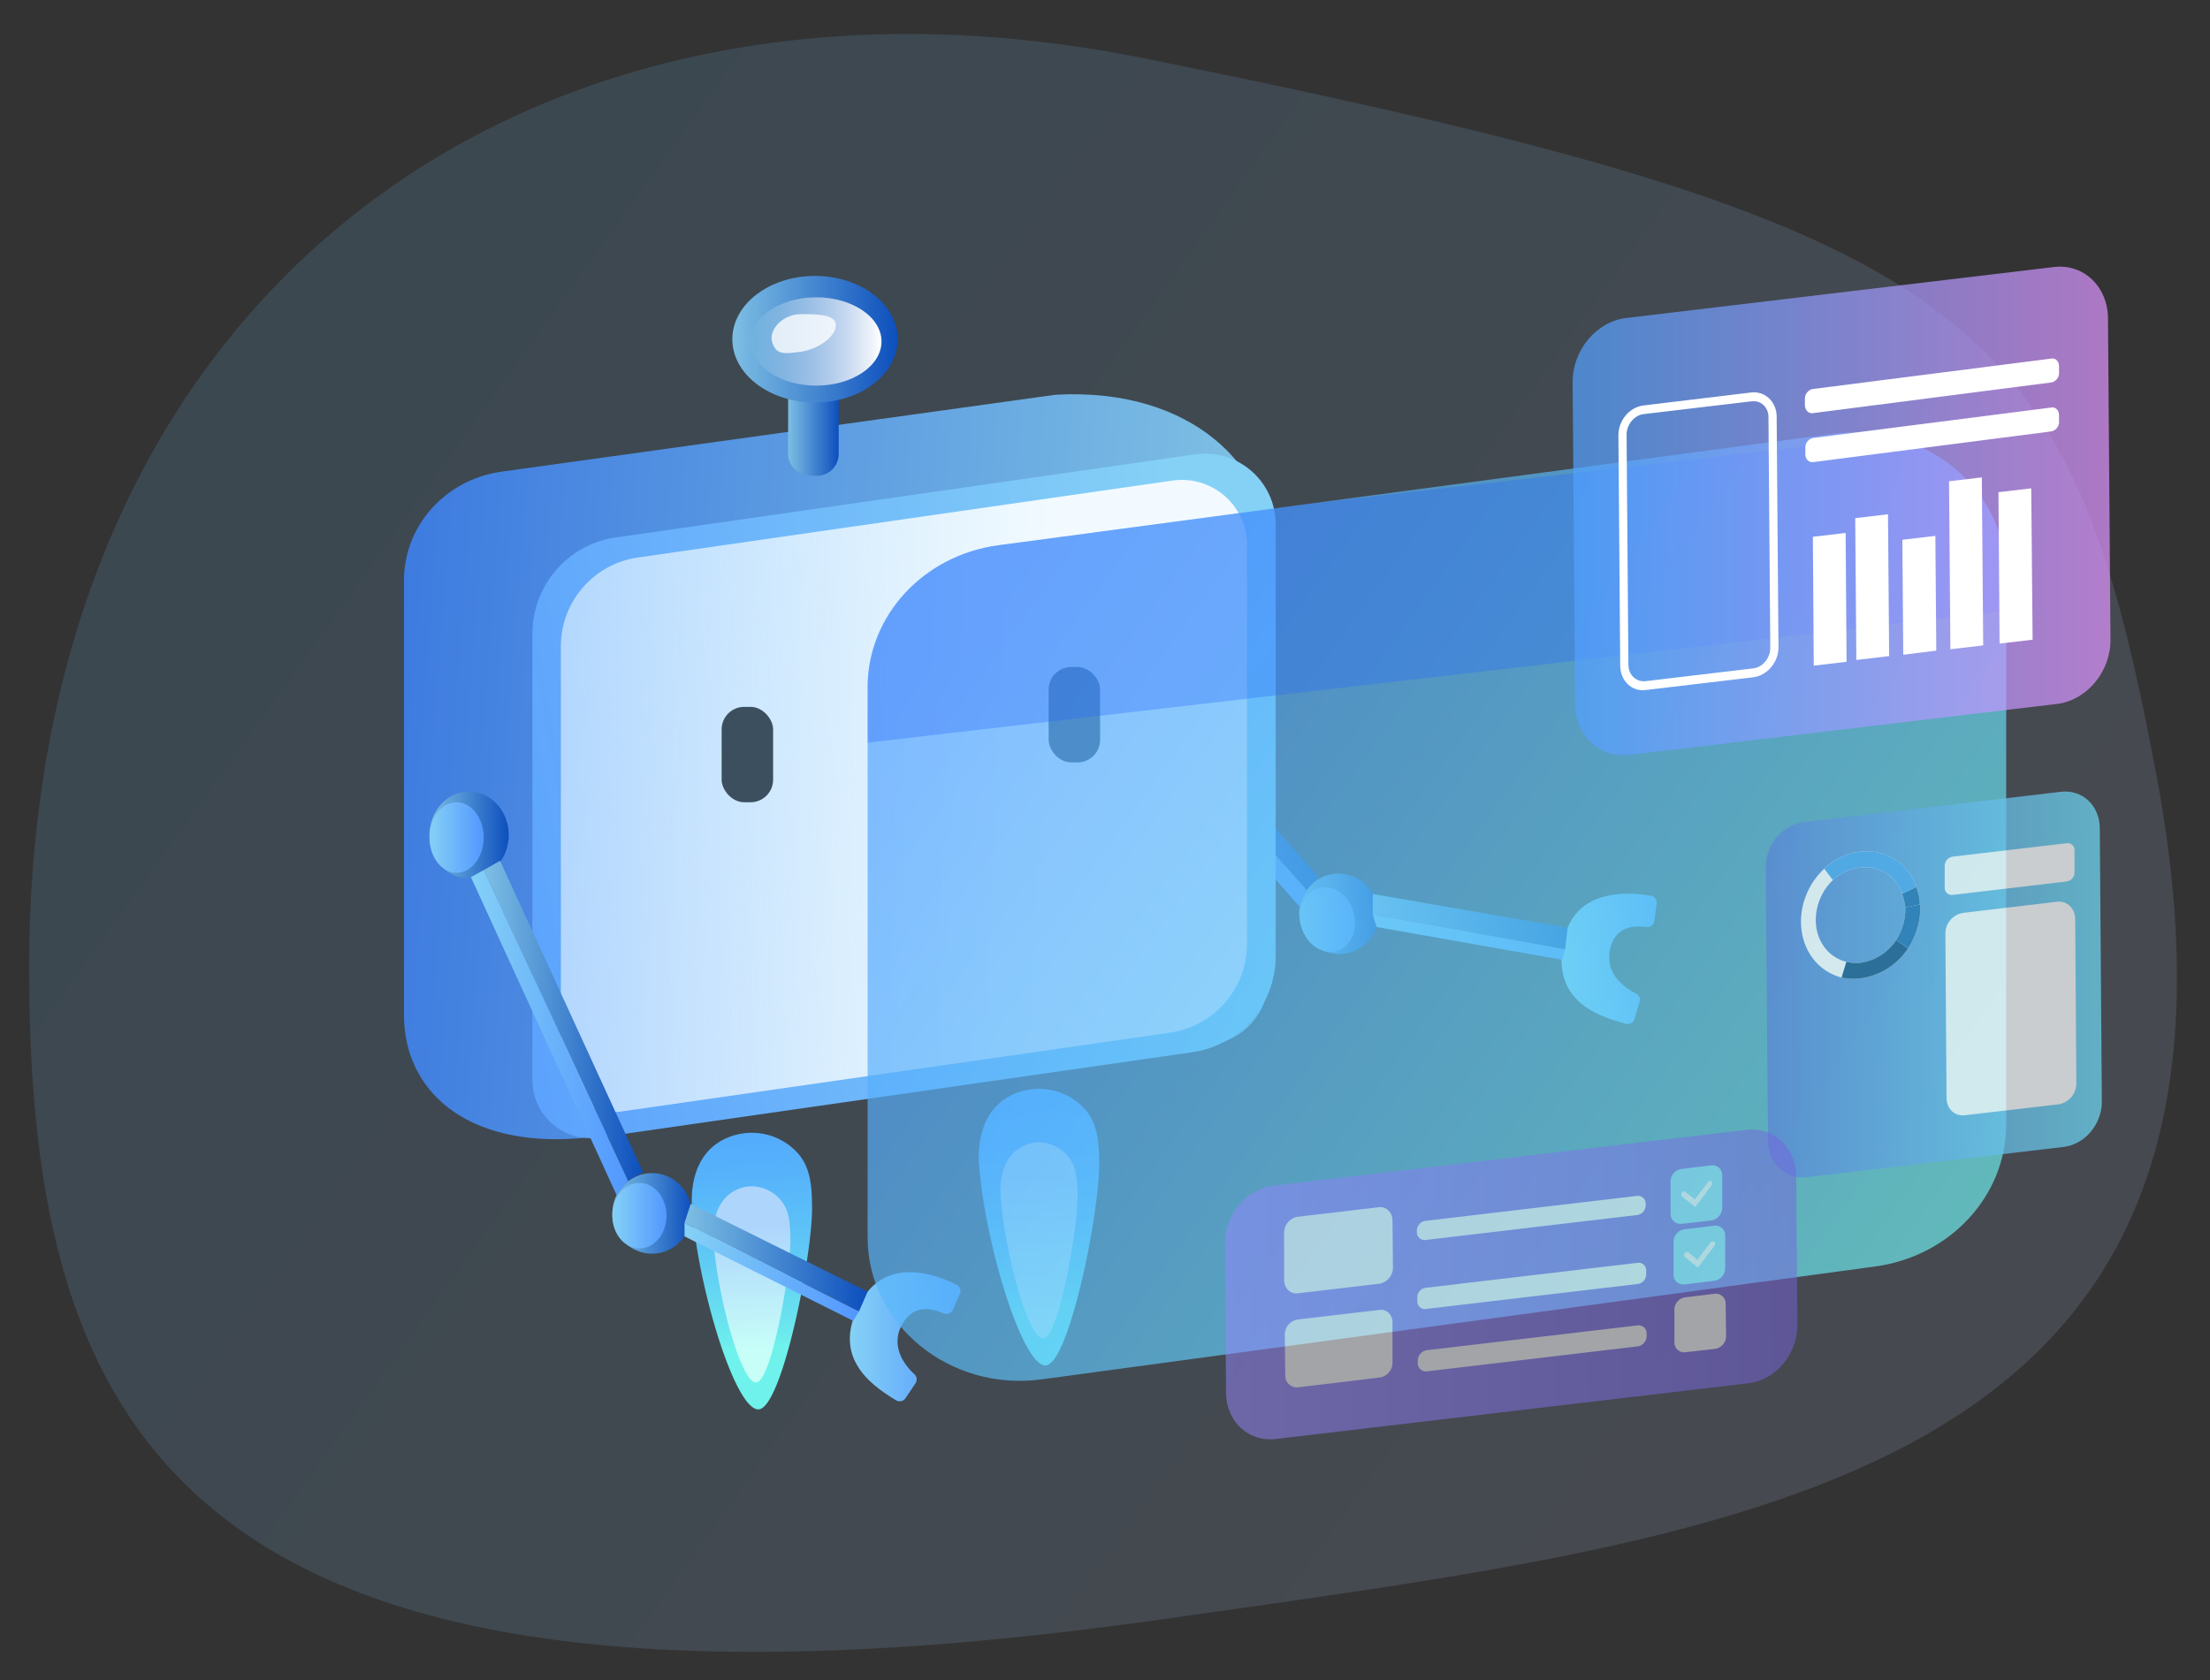 <svg id="Layer_21" data-name="Layer 21" xmlns="http://www.w3.org/2000/svg" xmlns:xlink="http://www.w3.org/1999/xlink" viewBox="0 0 970.5 738"><rect x="0" y="0" width="970.5" height="738" fill="#333333" stroke="none"/><defs><linearGradient id="linear-gradient" x1="147.44" y1="166.6" x2="858.67" y2="677.94" gradientUnits="userSpaceOnUse"><stop offset="0" stop-color="#70caff"/><stop offset="0.99" stop-color="#c4cfff"/></linearGradient><linearGradient id="linear-gradient-2" x1="326.11" y1="452.44" x2="333.64" y2="591.79" gradientUnits="userSpaceOnUse"><stop offset="0" stop-color="#4fa2ff"/><stop offset="0.23" stop-color="#51a6fe"/><stop offset="0.45" stop-color="#56b2fb"/><stop offset="0.68" stop-color="#5ec6f6"/><stop offset="0.91" stop-color="#69e2ef"/><stop offset="0.99" stop-color="#6eeeec"/><stop offset="0.99" stop-color="#6ff0ec"/><stop offset="1" stop-color="#6ff2ec"/></linearGradient><linearGradient id="linear-gradient-3" x1="331.48" y1="593.81" x2="330.07" y2="537.79" gradientUnits="userSpaceOnUse"><stop offset="0" stop-color="#c7fff8"/><stop offset="0.99" stop-color="#aed5fc"/></linearGradient><linearGradient id="linear-gradient-4" x1="454.4" y1="482.42" x2="460.99" y2="573.75" xlink:href="#linear-gradient-2"/><linearGradient id="linear-gradient-5" x1="456.29" y1="581.17" x2="456.29" y2="517.14" xlink:href="#linear-gradient-3"/><linearGradient id="linear-gradient-6" x1="685.77" y1="421.17" x2="727.57" y2="421.17" gradientUnits="userSpaceOnUse"><stop offset="0" stop-color="#85d1f6"/><stop offset="1" stop-color="#5297ff"/></linearGradient><linearGradient id="linear-gradient-7" x1="570.42" y1="401.57" x2="605.32" y2="401.57" gradientTransform="translate(139 -151.1) rotate(16.6)" gradientUnits="userSpaceOnUse"><stop offset="0" stop-color="#7dbfe3"/><stop offset="1" stop-color="#0d4fbd"/></linearGradient><linearGradient id="linear-gradient-8" x1="570.74" y1="404.11" x2="595.04" y2="404.11" gradientTransform="translate(139.6 -149.5) rotate(16.6)" xlink:href="#linear-gradient-6"/><linearGradient id="linear-gradient-9" x1="602.76" y1="404.86" x2="688.37" y2="404.86" gradientTransform="matrix(1, 0, 0, 1, 0, 0)" xlink:href="#linear-gradient-7"/><linearGradient id="linear-gradient-10" x1="602.76" y1="411.59" x2="687.27" y2="411.59" xlink:href="#linear-gradient-6"/><linearGradient id="linear-gradient-11" x1="473.99" y1="331.52" x2="578.96" y2="331.52" gradientTransform="matrix(1, 0, 0, 1, 0, 0)" xlink:href="#linear-gradient-7"/><linearGradient id="linear-gradient-12" x1="469.47" y1="338.22" x2="573.72" y2="338.22" xlink:href="#linear-gradient-6"/><linearGradient id="linear-gradient-13" x1="535.39" y1="350.24" x2="150.28" y2="321.05" gradientUnits="userSpaceOnUse"><stop offset="0" stop-color="#7dbfe3"/><stop offset="1" stop-color="#3a77e0"/></linearGradient><linearGradient id="linear-gradient-14" x1="539.17" y1="324.49" x2="138.05" y2="394.17" xlink:href="#linear-gradient-6"/><linearGradient id="linear-gradient-15" x1="458.14" y1="352.55" x2="-52.21" y2="329.01" gradientUnits="userSpaceOnUse"><stop offset="0" stop-color="#f2faff"/><stop offset="1" stop-color="#e6f6ff" stop-opacity="0"/></linearGradient><linearGradient id="linear-gradient-16" x1="346.13" y1="191.25" x2="368.25" y2="191.25" gradientTransform="matrix(1, 0, 0, 1, 0, 0)" xlink:href="#linear-gradient-7"/><linearGradient id="linear-gradient-17" x1="321.64" y1="148.98" x2="394.15" y2="148.98" gradientTransform="matrix(1, 0, 0, 1, 0, 0)" xlink:href="#linear-gradient-7"/><linearGradient id="linear-gradient-18" x1="329.65" y1="150.04" x2="387.09" y2="150.04" gradientUnits="userSpaceOnUse"><stop offset="0" stop-color="#fff" stop-opacity="0"/><stop offset="1" stop-color="#fff"/></linearGradient><linearGradient id="linear-gradient-19" x1="188.57" y1="366.8" x2="223.41" y2="366.8" gradientTransform="matrix(1, 0, 0, 1, 0, 0)" xlink:href="#linear-gradient-7"/><linearGradient id="linear-gradient-20" x1="188.57" y1="367.9" x2="212.42" y2="367.9" xlink:href="#linear-gradient-6"/><linearGradient id="linear-gradient-21" x1="373.21" y1="587.19" x2="421.79" y2="587.19" xlink:href="#linear-gradient-6"/><linearGradient id="linear-gradient-22" x1="268.92" y1="532.99" x2="303.75" y2="532.99" gradientTransform="matrix(1, 0, 0, 1, 0, 0)" xlink:href="#linear-gradient-7"/><linearGradient id="linear-gradient-23" x1="268.92" y1="534.01" x2="292.77" y2="534.01" xlink:href="#linear-gradient-6"/><linearGradient id="linear-gradient-24" x1="300.62" y1="552.47" x2="380.96" y2="552.47" gradientTransform="matrix(1, 0, 0, 1, 0, 0)" xlink:href="#linear-gradient-7"/><linearGradient id="linear-gradient-25" x1="300.62" y1="558.73" x2="377.2" y2="558.73" xlink:href="#linear-gradient-6"/><linearGradient id="linear-gradient-26" x1="212.42" y1="448.4" x2="282.41" y2="448.4" gradientTransform="matrix(1, 0, 0, 1, 0, 0)" xlink:href="#linear-gradient-7"/><linearGradient id="linear-gradient-27" x1="206.77" y1="453.57" x2="275.82" y2="453.57" xlink:href="#linear-gradient-6"/><linearGradient id="linear-gradient-28" x1="435.03" y1="257.38" x2="858.43" y2="561.79" gradientUnits="userSpaceOnUse"><stop offset="0" stop-color="#51a1ff"/><stop offset="0.99" stop-color="#6eeeec"/><stop offset="1" stop-color="#6ff2ec"/></linearGradient><clipPath id="clip-path"><path d="M381,543.5V301.9c0-31.4,24.5-58,57.5-62.4l366.1-48.9c40.3-5.4,76.4,24,76.4,62.4V493.9c0,31.3-24.5,57.9-57.4,62.4L457.5,605.9C417.1,611.4,381,581.9,381,543.5Z" style="fill:none"/></clipPath><linearGradient id="linear-gradient-29" x1="785.85" y1="228.52" x2="937.14" y2="228.52" gradientTransform="matrix(0.97, -0.11, -0.01, -1.03, 16.04, 766.66)" gradientUnits="userSpaceOnUse"><stop offset="0" stop-color="#5985d5"/><stop offset="1" stop-color="#6cd6f0"/></linearGradient><linearGradient id="linear-gradient-30" x1="527.99" y1="165.53" x2="786.85" y2="165.53" gradientTransform="matrix(0.97, -0.11, -0.01, -1.03, 27.69, 810.13)" gradientUnits="userSpaceOnUse"><stop offset="0" stop-color="#9685ff"/><stop offset="1" stop-color="#7463dd"/></linearGradient><linearGradient id="linear-gradient-31" x1="690.6" y1="224.45" x2="926.8" y2="224.45" gradientUnits="userSpaceOnUse"><stop offset="0" stop-color="#51a1ff"/><stop offset="0.99" stop-color="#de94ff"/></linearGradient></defs><title>robo-c-site</title><g id="Layer_20" data-name="Layer 20"><path d="M946.9,340.1C909,138.8,871.4,99.9,502.4,25.6,231.3-29,12.8,129.2,12.8,424.9c0,204.9,65.9,348,499,286.2C773.9,673.7,1005.2,650.8,946.9,340.1Z" style="opacity:0.14;fill:url(#linear-gradient)"/></g><g id="Layer_15_copy" data-name="Layer 15 copy"><path d="M330.1,497.6h0a27.3,27.3,0,0,0-13,3.3c-10.4,5.6-14,17.5-13.2,29.3,2.2,33.8,18.7,88.9,29.1,88.9s24.1-68.7,23.6-89.7c-.1-8.3-.7-16.7-6.3-22.9A27.2,27.2,0,0,0,330.1,497.6Z" style="fill:url(#linear-gradient-2)"/><path d="M330.1,521.1h0a16,16,0,0,0-8.3,2.4c-6.6,4-9,12.4-8.5,20.8,1.5,23.9,12,63,18.7,63s15.4-48.7,15.1-63.6c-.1-5.9-.4-11.9-4-16.2A16.8,16.8,0,0,0,330.1,521.1Z" style="isolation:isolate;fill:url(#linear-gradient-3)"/><path d="M456.2,478.3h0a27.3,27.3,0,0,0-13,3.3c-10.4,5.6-14,17.5-13.3,29.3,2.3,33.8,18.8,88.9,29.2,88.9s24.1-68.7,23.6-89.7c-.1-8.3-.7-16.7-6.3-22.9A27.2,27.2,0,0,0,456.2,478.3Z" style="fill:url(#linear-gradient-4)"/><path d="M456.2,501.8h0a16,16,0,0,0-8.3,2.4c-6.7,4-9,12.4-8.5,20.7,1.5,24,12,63.1,18.7,63.1s15.4-48.7,15.1-63.6c-.1-5.9-.4-11.9-4-16.2A16.8,16.8,0,0,0,456.2,501.8Z" style="isolation:isolate;fill:url(#linear-gradient-5)"/></g><g id="Layer_11_copy" data-name="Layer 11 copy"><path d="M717.8,447.6l2.2-7.5a3.1,3.1,0,0,0-1.6-3.7c-4.5-2.3-13.6-8.2-11.4-19.1s11.2-10.7,16-10.1a3.1,3.1,0,0,0,3.5-2.7l1-7.5a3.1,3.1,0,0,0-2.5-3.5c-8.6-1.6-32.6-3.8-38,18.3-6.4,26.8,13,34.2,27,37.9A3.2,3.2,0,0,0,717.8,447.6Z" style="fill:url(#linear-gradient-6)"/><ellipse cx="587.9" cy="401.6" rx="17.4" ry="17.7" transform="translate(-90.2 184.5) rotate(-16.6)" style="fill:url(#linear-gradient-7)"/><ellipse cx="582.9" cy="404.1" rx="11.9" ry="14.4" transform="translate(-91.1 183.2) rotate(-16.6)" style="fill:url(#linear-gradient-8)"/><polygon points="602.9 392.7 688.4 407.5 687.3 417 602.8 401.6 602.9 392.7" style="fill:url(#linear-gradient-9)"/><polygon points="604.5 407.2 686 421.6 687.3 417 602.8 401.6 604.5 407.2" style="fill:url(#linear-gradient-10)"/><polygon points="479.7 272.2 579 385.4 573.7 390.9 474 278.1 479.7 272.2" style="fill:url(#linear-gradient-11)"/><polygon points="570.7 398.3 469.5 282.7 474 278.1 573.7 390.9 570.7 398.3" style="fill:url(#linear-gradient-12)"/></g><g id="Layer_2_copy" data-name="Layer 2 copy"><path d="M220.1,207.2l243.4-33.8c60.9-3.4,93.5,33,93.5,65.7V430.3c0,14.5-11,26.8-25.8,28.8L254.5,500c-50.2,4-77.1-21.2-77.1-54.1v-191C177.4,230.9,195.6,210.7,220.1,207.2Z" style="fill:url(#linear-gradient-13)"/></g><g id="Layer_2_copy_3" data-name="Layer 2 copy 3"><path d="M270.3,236.1l254.5-36.5a31,31,0,0,1,35.4,30.7V420a42.6,42.6,0,0,1-36.6,42.2L262.9,499.7a25.5,25.5,0,0,1-29.1-25.2V278.4A42.7,42.7,0,0,1,270.3,236.1Z" style="fill:url(#linear-gradient-14)"/></g><g id="Layer_2_copy_2" data-name="Layer 2 copy 2"><path d="M280.1,244.9l234.8-33.8a28.6,28.6,0,0,1,32.7,28.3V414.6a39.4,39.4,0,0,1-33.7,39L273.2,488.2a23.6,23.6,0,0,1-26.9-23.3V283.8A39.4,39.4,0,0,1,280.1,244.9Z" style="fill:url(#linear-gradient-15)"/></g><g id="Layer_3" data-name="Layer 3"><rect x="316.9" y="310.5" width="22.6" height="41.9" rx="9.9" ry="9.9" style="fill:#3c4f5e"/><rect x="460.5" y="293" width="22.6" height="41.9" rx="9.9" ry="9.9" style="fill:#3c4f5e"/></g><g id="Layer_6" data-name="Layer 6"><path d="M346.1,199.3V173.5h22.2v25.9a9.6,9.6,0,0,1-9.2,9.6,19.7,19.7,0,0,1-6.1-.7A9.3,9.3,0,0,1,346.1,199.3Z" style="fill:url(#linear-gradient-16)"/><ellipse cx="357.9" cy="149" rx="36.3" ry="27.8" style="fill:url(#linear-gradient-17)"/></g><g id="Layer_7" data-name="Layer 7"><ellipse cx="358.4" cy="150" rx="28.7" ry="19.4" style="fill:url(#linear-gradient-18)"/></g><g id="Layer_9" data-name="Layer 9"><path d="M367,142.1c-.8-4.3-9.9-4.1-15.2-4.1-8-.1-14.4,6.9-12.7,12.3s4.7,5.3,12.6,4.2S367.9,147.3,367,142.1Z" style="fill:#fff;opacity:0.78"/></g><g id="Layer_10_copy" data-name="Layer 10 copy"><ellipse cx="206" cy="366.8" rx="17.4" ry="19.1" style="fill:url(#linear-gradient-19)"/><ellipse cx="200.5" cy="367.9" rx="11.9" ry="15.5" style="fill:url(#linear-gradient-20)"/></g><g id="Layer_11" data-name="Layer 11"><path d="M397.7,614.1l4.3-6.4a3.1,3.1,0,0,0-.5-4.1c-3.7-3.4-10.7-11.7-5.5-21.5s13.8-7.1,18.3-5.2a3.1,3.1,0,0,0,4.1-1.6l3.1-6.9a3,3,0,0,0-1.4-4c-7.8-4-30.2-13-41.6,6.7-13.9,23.9,2.6,36.5,15,44A3.1,3.1,0,0,0,397.7,614.1Z" style="fill:url(#linear-gradient-21)"/><ellipse cx="286.3" cy="533" rx="17.4" ry="17.7" style="fill:url(#linear-gradient-22)"/><ellipse cx="280.8" cy="534" rx="11.9" ry="14.4" style="fill:url(#linear-gradient-23)"/><polygon points="303.3 528.8 381 567.4 377.2 576.1 300.6 537.2 303.3 528.8" style="fill:url(#linear-gradient-24)"/><polygon points="300.6 543.1 374.7 580.2 377.2 576.1 300.6 537.2 300.6 543.1" style="fill:url(#linear-gradient-25)"/><polygon points="219.6 378.1 282.4 514.9 275.8 518.7 212.4 382.2 219.6 378.1" style="fill:url(#linear-gradient-26)"/><polygon points="270.8 525 206.8 385.3 212.4 382.2 275.8 518.7 270.8 525" style="fill:url(#linear-gradient-27)"/></g><g id="Layer_18" data-name="Layer 18"><path d="M381,543.5V301.9c0-31.4,24.5-58,57.5-62.4l366.1-48.9c40.3-5.4,76.4,24,76.4,62.4V493.9c0,31.3-24.5,57.9-57.4,62.4L457.5,605.9C417.1,611.4,381,581.9,381,543.5Z" style="opacity:0.68;fill:url(#linear-gradient-28)"/><g style="opacity:0.69"><g style="clip-path:url(#clip-path)"><path d="M881,238.9l.3,29.4L373.4,327.1l-.2-29.5c-.2-29.2,21.2-50.7,50.5-58.8h0l406-47c27.7-3.6,50.7,16.8,51.3,45.6Z" style="fill:#2968fc;opacity:0.47"/></g></g></g><g id="Layer_22" data-name="Layer 22" style="opacity:0.73"><path d="M792.1,361.1,905,347.8c9.4-1.1,17,6,17.1,15.9l.9,120.1c.1,9.9-7.4,18.9-16.7,20L793.4,517.1c-9.3,1.1-16.9-6-17-15.9l-1-120.2C775.3,371.1,782.8,362.2,792.1,361.1Z" style="fill:url(#linear-gradient-29)"/><path d="M857.4,376.3l50.2-5.9a3,3,0,0,1,3.4,3.2v9.6a4,4,0,0,1-3.4,4l-50.1,5.9a3.1,3.1,0,0,1-3.5-3.2v-9.5A4.2,4.2,0,0,1,857.4,376.3Z" style="fill:#fafdff"/><path d="M862.1,401l41.2-4.9c4.4-.5,7.9,2.9,8,7.5l.5,72.1a9.3,9.3,0,0,1-7.8,9.4l-41.2,4.8c-4.4.5-7.9-2.8-8-7.4l-.5-72.2A9.2,9.2,0,0,1,862.1,401Z" style="fill:#fafdff"/><path d="M808.7,429.4a24.4,24.4,0,0,0,8.1.4,29.7,29.7,0,0,0,21.1-13.2,33.6,33.6,0,0,0,5.4-17.5,11,11,0,0,0-.2-1.8,24.6,24.6,0,0,0-1.6-7.7A23,23,0,0,0,817,374.1a26.5,26.5,0,0,0-15.9,7.5c-11.5,10.7-13.6,28.5-4.7,39.8a23.3,23.3,0,0,0,12.3,8Zm-11.3-25.5a24.3,24.3,0,0,1,7.5-17.3,20.4,20.4,0,0,1,12.2-5.5,16.9,16.9,0,0,1,18.2,11.5h0a29.2,29.2,0,0,1,1.4,6v1.3a25.4,25.4,0,0,1-4,13,22.5,22.5,0,0,1-15.7,10,18.4,18.4,0,0,1-6.2-.4c-8.1-2-13.5-9.5-13.4-18.6Z" style="fill:#fff"/><path d="M832.7,412.9l5.2,3.7a29.7,29.7,0,0,1-21.1,13.2,24.4,24.4,0,0,1-8.1-.4l2.1-6.9a18.4,18.4,0,0,0,6.2.4A22.5,22.5,0,0,0,832.7,412.9Z" style="fill:#1a598c"/><path d="M836.7,398.6l6.4-1.3a11,11,0,0,1,.2,1.8,33.6,33.6,0,0,1-5.4,17.5l-5.2-3.7a25.4,25.4,0,0,0,4-13Z" style="fill:#2273b5"/><path d="M836.7,398.6a29.2,29.2,0,0,0-1.4-6h0l6.2-3a24.6,24.6,0,0,1,1.6,7.7Z" style="fill:#2273b5"/><path d="M801.1,381.6a26.5,26.5,0,0,1,15.9-7.5,23,23,0,0,1,24.5,15.5l-6.2,3h0a16.9,16.9,0,0,0-18.2-11.5,20.4,20.4,0,0,0-12.2,5.5Z" style="fill:#4da8f2"/></g><g id="Layer_23" data-name="Layer 23" style="opacity:0.5"><path d="M559.3,520.8,767,496.3c11.9-1.4,21.7,7.7,21.8,20.4l.5,65.3c.1,12.7-9.5,24.2-21.4,25.6L560.2,632.1c-12,1.4-21.7-7.7-21.8-20.4l-.5-65.3C537.8,533.7,547.3,522.2,559.3,520.8Z" style="fill:url(#linear-gradient-30)"/><path d="M719,533.7l-93.1,11a3.4,3.4,0,0,1-3.7-3.5v-.5a4.4,4.4,0,0,1,3.6-4.4l93.2-11a3.4,3.4,0,0,1,3.7,3.5v.6A4.3,4.3,0,0,1,719,533.7Z" style="fill:#fff"/><path d="M719.3,564l-93.2,11a3.3,3.3,0,0,1-3.7-3.4V570a4.2,4.2,0,0,1,3.6-4.3l93.2-11a3.3,3.3,0,0,1,3.7,3.4v1.6A4.2,4.2,0,0,1,719.3,564Z" style="fill:#fff"/><path d="M719.3,591.4l-92.7,11a3.6,3.6,0,0,1-4-3.7v-1a4.7,4.7,0,0,1,3.9-4.6l92.7-10.9a3.5,3.5,0,0,1,3.9,3.7v.9A4.6,4.6,0,0,1,719.3,591.4Z" style="fill:#fff"/><path d="M738.3,513.5l13.2-1.6a4.3,4.3,0,0,1,4.8,4.5v14.1a5.7,5.7,0,0,1-4.7,5.6l-13.2,1.5a4.4,4.4,0,0,1-4.8-4.5v-14A5.6,5.6,0,0,1,738.3,513.5Z" style="fill:#92e3ff"/><path d="M744.5,530.2l-5.9-4.6a1.5,1.5,0,0,1,0-1.8,1,1,0,0,1,1.5-.2l4.2,3.2,5.8-7.6a1,1,0,0,1,1.5-.2,1.4,1.4,0,0,1,0,1.7Z" style="fill:#fff"/><path d="M739.6,540l13.2-1.6a4.3,4.3,0,0,1,4.8,4.5V557a5.6,5.6,0,0,1-4.7,5.6l-13.2,1.6a4.3,4.3,0,0,1-4.8-4.5V545.6A5.6,5.6,0,0,1,739.6,540Z" style="fill:#92e3ff"/><path d="M745.6,556.8l-5.7-4.6a1.5,1.5,0,0,1-.1-1.8,1.3,1.3,0,0,1,1.6-.3l4,3.3,5.7-7.6a1.3,1.3,0,0,1,1.8-.2,1.2,1.2,0,0,1,0,1.6Z" style="fill:#fff"/><path d="M739.9,569.9l13.1-1.6a4.3,4.3,0,0,1,4.8,4.5l.2,14.1a5.7,5.7,0,0,1-4.8,5.6L740.1,594a4.3,4.3,0,0,1-4.8-4.5v-14A5.5,5.5,0,0,1,739.9,569.9Z" style="fill:#fff"/><path d="M569.9,579.6l35.9-4.2c3.1-.4,5.6,2,5.7,5.3v17.8a6.6,6.6,0,0,1-5.6,6.6l-35.8,4.3a5.1,5.1,0,0,1-5.7-5.3l-.2-17.8A6.8,6.8,0,0,1,569.9,579.6Z" style="fill:#fff"/><path d="M569.8,534.5l35.6-4.2c3.4-.4,6.1,2.2,6.1,5.8l.2,20.7a7.2,7.2,0,0,1-6,7.1L570,568.1c-3.3.4-6-2.1-6.1-5.7V541.7A7.1,7.1,0,0,1,569.8,534.5Z" style="fill:#fff"/></g><path d="M714,139.7l187.9-22.4c13-1.6,23.7,8.5,23.8,22.5L926.8,281c.1,14-10.4,26.6-23.4,28.2L715.5,331.6c-13,1.6-23.7-8.5-23.8-22.5l-1.1-141.2C690.5,153.9,701,141.3,714,139.7Z" style="opacity:0.71;fill:url(#linear-gradient-31)"/><path d="M770,297.5l-47.3,5.6c-6.1.8-11.1-4-11.2-10.6L710.7,191c.1-6.5,5-12.2,11.1-12.9l47.2-5.7c6-.7,11,3.9,11.2,10.3l.8,101.5C781.1,290.8,776.1,296.7,770,297.5ZM721.8,181.9c-4,.5-7.3,4.3-7.5,8.7l.8,101.4c0,4.5,3.5,7.7,7.6,7.2l47.2-5.6c4.2-.5,7.5-4.5,7.5-9l-.8-101.4c0-4.3-3.3-7.4-7.3-6.9H769Z" style="fill:#fff"/><path d="M795.9,170.9l105-13.4c1.8-.3,3.3,1.3,3.3,3.4v2.8a4.2,4.2,0,0,1-3.4,4.3L796,181.5c-1.8.2-3.3-1.3-3.4-3.5v-2.7A4.4,4.4,0,0,1,795.9,170.9Z" style="fill:#fff"/><path d="M796.1,192.4,900.9,179c1.8-.3,3.3,1.3,3.3,3.4v2.8a4.2,4.2,0,0,1-3.4,4.3L796.2,203c-1.9.2-3.4-1.3-3.4-3.5v-2.8A4.3,4.3,0,0,1,796.1,192.4Z" style="fill:#fff"/><polygon points="796.1 235.8 810.5 234.1 810.9 290.7 796.5 292.4 796.1 235.8" style="fill:#fff"/><polygon points="814.7 227.6 829.1 225.9 829.6 288.2 815.2 289.9 814.7 227.6" style="fill:#fff"/><polygon points="835.4 237.1 849.9 235.4 850.3 285.8 835.8 287.6 835.4 237.1" style="fill:#fff"/><polygon points="855.9 211.4 870.3 209.7 870.9 283.5 856.5 285.2 855.9 211.4" style="fill:#fff"/><polygon points="877.6 216.2 892 214.5 892.6 281 878.1 282.7 877.6 216.2" style="fill:#fff"/></svg>